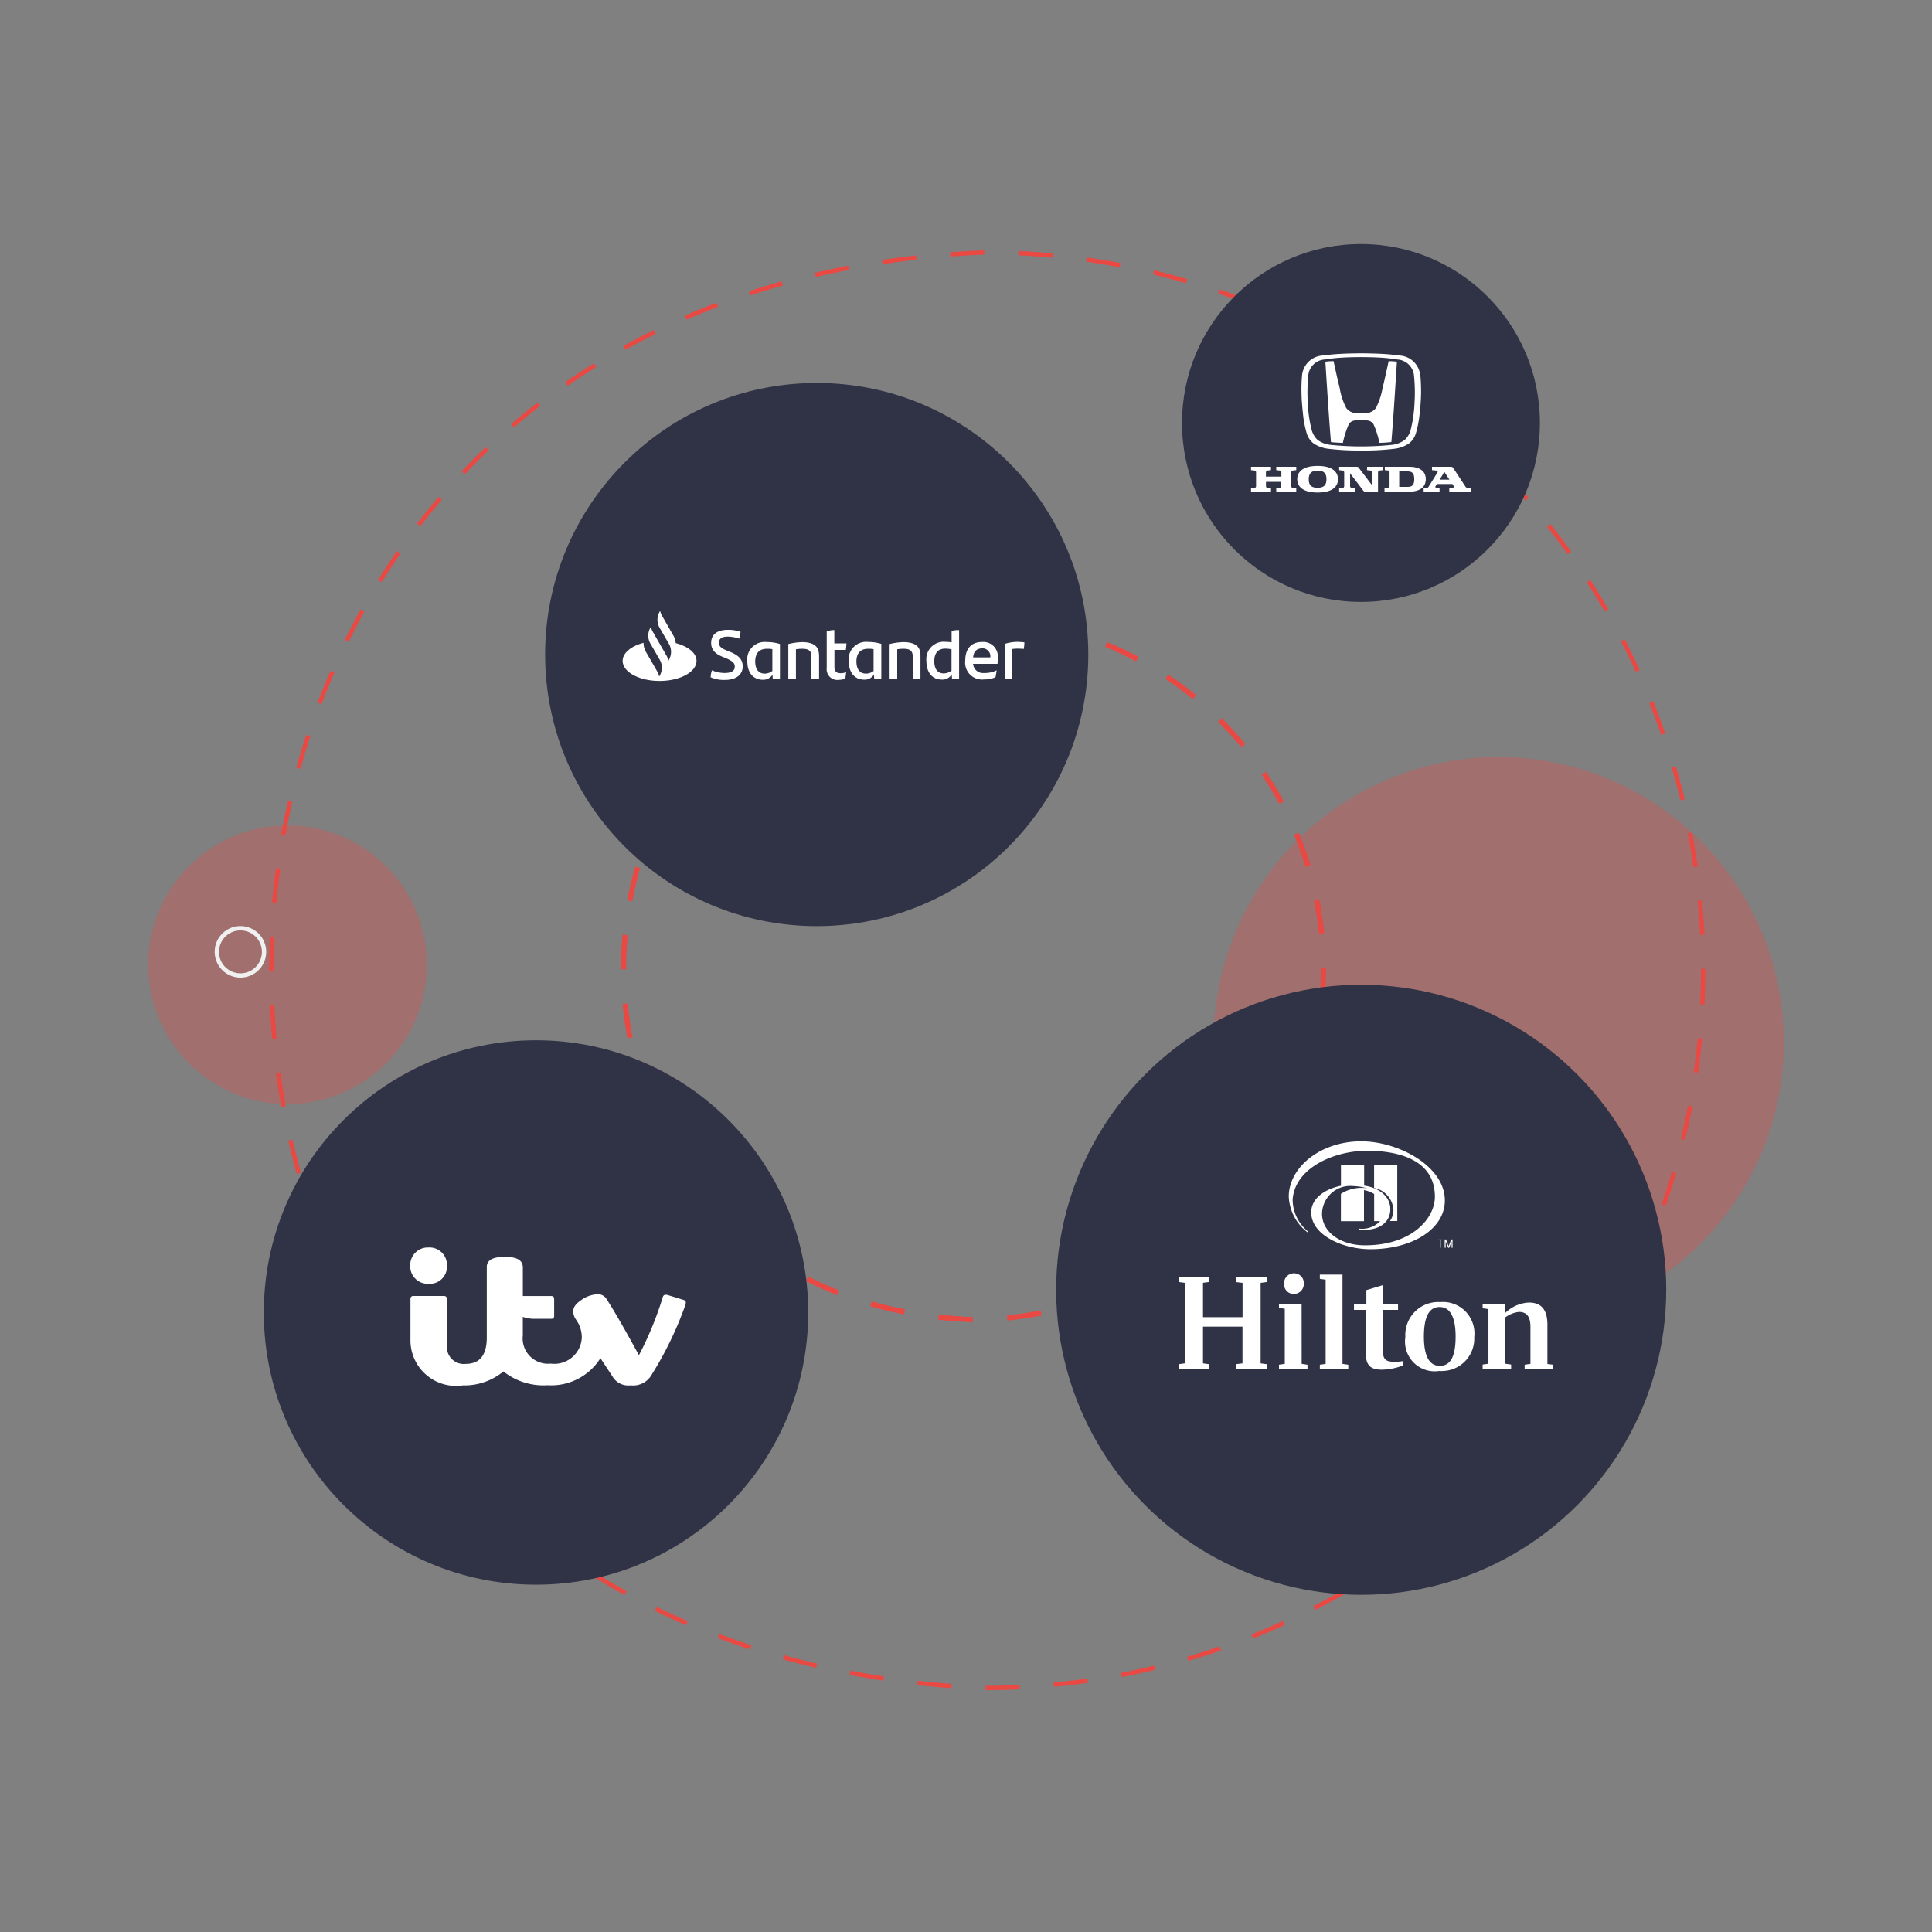 <?xml version="1.0" encoding="UTF-8"?>
<svg xmlns="http://www.w3.org/2000/svg" xmlns:xlink="http://www.w3.org/1999/xlink" viewBox="0 0 100 100">
  <rect x="0" y="0" width="100" height="100" fill="#808080" stroke="none"/>
  <defs>
    <clipPath id="a">
      <circle cx="27.744" cy="67.934" r="14.089" style="fill:none"></circle>
    </clipPath>
  </defs>
  <rect width="100" height="100" style="fill:#fff;opacity:0"></rect>
  <path d="M88.153,50.217A37.152,37.152,0,0,1,51,87.369C1.719,85.412,1.733,15.014,51,13.064A37.152,37.152,0,0,1,88.153,50.217Z" style="fill:none;stroke:#e94843;stroke-width:0.223px;stroke-dasharray:1.768,1.768"></path>
  <path d="M68.5,50.148A18.158,18.158,0,0,1,50.339,68.306c-24.086-.957-24.08-35.364,0-36.316A18.158,18.158,0,0,1,68.5,50.148Z" style="fill:none;stroke:#e94843;stroke-width:0.267px;stroke-dasharray:1.782,1.782"></path>
  <circle cx="14.882" cy="49.936" r="7.214" style="fill:#e94843;isolation:isolate;opacity:0.3"></circle>
  <circle cx="77.572" cy="53.944" r="14.761" style="fill:#e94843;isolation:isolate;opacity:0.3"></circle>
  <path d="M12.446,50.6a1.333,1.333,0,1,1,1.332-1.332A1.332,1.332,0,0,1,12.446,50.6Zm0-2.441a1.11,1.11,0,1,0,1.11,1.11,1.11,1.11,0,0,0-1.11-1.11Z" style="fill:#f0f0f0"></path>
  <path d="M81.472,64.987l-1.495-1.6,1.6-1.494,1.5,1.6Zm-1.256-1.594,1.265,1.356,1.356-1.264-1.265-1.356Z" style="fill:#f0f0f0"></path>
  <circle cx="27.744" cy="67.934" r="14.089" style="fill:#303346"></circle>
  <g style="clip-path:url(#a)">
    <rect x="14.238" y="60.517" width="28.275" height="15.6" style="fill:#fff;fill-opacity:0"></rect>
    <path d="M21.235,65.507" style="fill:#fff"></path>
    <path d="M22.191,66.449a.889.889,0,0,0,.943-.832.826.826,0,0,0,0-.086.906.906,0,0,0-.848-.961.834.834,0,0,0-.1,0h-.072a.909.909,0,0,0-.88.936h0v.09a.906.906,0,0,0,.955.852Z" style="fill:#fff"></path>
    <path d="M35.376,67.283l-.815-.252c-.13-.034-.22-.008-.253.1a17.468,17.468,0,0,1-1.238,3.015c-1.189-2.19-1.654-2.871-1.654-2.871h0a.529.529,0,0,0-.462-.287,1.653,1.653,0,0,0-.713.2c-.439.275-.569.455-.57.7a.75.75,0,0,0,.134.4l.11.173a1.611,1.611,0,0,1,.2.746A1.426,1.426,0,0,1,28.5,70.581a1.312,1.312,0,0,1-1.439-1.463v-.343h0V68.16a1.715,1.715,0,0,0,.516.1h.975c.1,0,.131-.065.131-.147v-.869c0-.1-.041-.161-.147-.161H27.062V65.622c0-.245-.091-.567-.922-.567-.761,0-.944.245-.944.528v3.654c0,.911-.371,1.357-1.088,1.357a.872.872,0,0,1-.97-.762.771.771,0,0,1-.005-.144V67.223a.143.143,0,0,0-.141-.143h-1.6a.138.138,0,0,0-.147.128.1.1,0,0,0,0,.024v2.132a2.358,2.358,0,0,0,2.712,2.343,3.163,3.163,0,0,0,2.1-.722,3.331,3.331,0,0,0,2.291.714,3.005,3.005,0,0,0,2.73-1.4h0l.613.927a.948.948,0,0,0,.944.479,1.1,1.1,0,0,0,1.1-.56,18.326,18.326,0,0,0,1.74-3.6C35.529,67.357,35.475,67.318,35.376,67.283Zm-9.323,3.7" style="fill:#fff"></path>
  </g>
  <circle cx="70.443" cy="21.893" r="9.262" style="fill:#303346"></circle>
  <path d="M66.063,24.334l.174.02a.1.1,0,0,1,.087.116v.2h-.8v-.2c0-.041.008-.107.087-.116l.174-.02V24.16H64.753v.174l.174.02a.1.1,0,0,1,.087.116v.672a.1.1,0,0,1-.087.116l-.174.021v.174h1.034v-.174l-.174-.021c-.078-.009-.086-.075-.086-.116v-.2h.793v.2c0,.041-.008.107-.087.116l-.174.021v.174h1.035v-.174l-.174-.021c-.078-.009-.086-.075-.086-.116V24.47c0-.041.008-.107.086-.116l.174-.02V24.16H66.058v.174Z" style="fill:#fff"></path>
  <path d="M72.953,24.16H71.678v.174l.154.017a.09.09,0,0,1,.091.09.071.071,0,0,1,0,.014v.682c0,.042-.008.108-.087.116l-.174.021v.174h1.292c.463,0,.844-.186.844-.645s-.381-.642-.844-.642M72.858,25.2h-.435v-.8h.435c.256,0,.343.12.343.4s-.086.4-.343.4" style="fill:#fff"></path>
  <path d="M75.965,25.256a.167.167,0,0,1-.133-.1l-.6-.91a.142.142,0,0,0-.137-.087h-.976v.174l.235.025a.067.067,0,0,1,.055.078.076.076,0,0,1-.013.029l-.444.716a.127.127,0,0,1-.09.071l-.174.02v.175h.823v-.175l-.14-.012c-.063-.008-.1-.05-.063-.1l.066-.107h.8l.056.086c.056.079-.013.112-.071.116l-.145.017v.174h1.12v-.174Zm-1.449-.43.244-.4.261.4Z" style="fill:#fff"></path>
  <path d="M70.755,24.334l.174.02c.079.009.087.075.087.116v.646l-.683-.9c-.029-.041-.056-.056-.133-.056h-.886v.174l.174.021c.079.009.087.075.087.116v.672c0,.041-.008.107-.087.116l-.174.02v.174h.828v-.174l-.174-.02a.1.1,0,0,1-.087-.116V24.5l.683.895a.134.134,0,0,0,.133.056h.629v-.981c0-.041.008-.107.087-.116l.174-.02v-.174h-.824l-.008.178Z" style="fill:#fff"></path>
  <path d="M68.2,24.115c-.84,0-1.056.368-1.056.687s.215.691,1.056.691,1.055-.368,1.055-.687-.215-.691-1.055-.691m0,1.134c-.327,0-.46-.137-.46-.443s.139-.446.46-.446.459.137.459.443-.133.444-.459.444" style="fill:#fff"></path>
  <path d="M71.877,18.693c-.14.633-.2.927-.314,1.382a3.615,3.615,0,0,1-.348,1.047.664.664,0,0,1-.488.261,3.215,3.215,0,0,1-.555,0,.666.666,0,0,1-.489-.261,3.489,3.489,0,0,1-.343-1.047c-.116-.459-.175-.749-.315-1.382,0,0-.141,0-.2.008-.086,0-.153.013-.224.021,0,0,.083,1.3.12,1.858.038.579.108,1.56.168,2.3a2.609,2.609,0,0,0,.318.029c.207.013.3.013.3.013a4.857,4.857,0,0,1,.31-.973.423.423,0,0,1,.336-.186,2.489,2.489,0,0,1,.3-.021h0a1.859,1.859,0,0,1,.3.021.423.423,0,0,1,.336.186,4.613,4.613,0,0,1,.31.973s.091,0,.3-.013.318-.029.318-.029c.062-.74.132-1.717.168-2.3.037-.55.119-1.858.119-1.858-.07-.008-.14-.017-.224-.021l-.2-.008" style="fill:#fff"></path>
  <path d="M73.515,19.488A1.139,1.139,0,0,0,72.4,18.4a9.347,9.347,0,0,0-.956-.087c-.244-.016-.815-.025-.989-.025s-.745.009-.989.025a9.269,9.269,0,0,0-.956.087,1.14,1.14,0,0,0-1.12,1.084,7.524,7.524,0,0,0-.025.836c.009.525.056.877.079,1.125a5.313,5.313,0,0,0,.178.936,1.04,1.04,0,0,0,.368.571,1.731,1.731,0,0,0,.72.272,13.293,13.293,0,0,0,1.75.095,12.654,12.654,0,0,0,1.751-.095,1.682,1.682,0,0,0,.719-.272,1.047,1.047,0,0,0,.369-.571,5.5,5.5,0,0,0,.178-.936c.024-.244.07-.6.078-1.125,0-.318-.012-.613-.033-.836m-.307,1.39a6.932,6.932,0,0,1-.19,1.344,1.105,1.105,0,0,1-.3.538,1.333,1.333,0,0,1-.711.273,15.491,15.491,0,0,1-3.12,0,1.326,1.326,0,0,1-.711-.272,1.135,1.135,0,0,1-.3-.538,6.617,6.617,0,0,1-.19-1.344,8.6,8.6,0,0,1,.02-1.39.907.907,0,0,1,.87-.877,8.068,8.068,0,0,1,.931-.1c.265-.017.7-.024.939-.024s.675.008.936.024a8.294,8.294,0,0,1,.931.1.92.92,0,0,1,.873.877,8.5,8.5,0,0,1,.021,1.391" style="fill:#fff"></path>
  <circle cx="70.455" cy="66.759" r="15.789" style="fill:#303346"></circle>
  <path d="M70.468,59.074c-2.162,0-3.761,1.38-3.761,2.858a2.452,2.452,0,0,0,.969,1.851l.044-.027a2.146,2.146,0,0,1-.813-1.669c.115-1.616,2.109-2.524,3.863-2.524,1.253,0,3.5.29,3.5,2.381,0,1.1-1.166,2.513-3.619,2.513-1.248,0-2.223-.673-2.223-1.637a1.464,1.464,0,0,1,1.49-1.437,1.151,1.151,0,0,1,.131.008,2.854,2.854,0,0,1,.711.115,1.937,1.937,0,0,0-1.355.29v1.413H70.6V61.6a1.446,1.446,0,0,1,.526.2v1.406h.311a1.287,1.287,0,0,1-1.1.384v.06c1.139.088,1.626-.448,1.626-1.062,0-.717-.674-1.133-1.355-1.22V60.3h-1.2v1.074c-.777.158-1.539.619-1.539,1.38,0,1.177,1.643,1.905,3.066,1.905,2.174,0,3.85-1.051,3.85-2.523,0-1.785-2.42-3.061-4.321-3.061m1.659,3.553a1.226,1.226,0,0,0-1-1.14V60.3h1.2v2.9h-.378a1,1,0,0,0,.181-.574" style="fill:#fff"></path>
  <path d="M65.25,66.4v4.167l.323.044v.246H63.966v-.246l.345-.044v-1.9H62.267v1.9l.317.044v.246H61.012v-.246l.313-.044V66.4l-.313-.044v-.241h1.572v.241l-.317.041v1.78h2.048V66.4l-.349-.041v-.24h1.6v.24" style="fill:#fff"></path>
  <path d="M67.484,66.423a.515.515,0,0,1-.478.551h-.031a.494.494,0,0,1-.51-.479c0-.017,0-.035,0-.052a.509.509,0,0,1,.479-.536h.03a.5.5,0,0,1,.51.489h0v.025m-.11,4.172.3.044v.214H66.2v-.214l.3-.044V67.742l-.3-.044v-.213h1.172Z" style="fill:#fff"></path>
  <path d="M68.315,70.638l.3-.044V66.236l-.3-.044v-.219h1.172v4.621l.3.044v.219H68.315" style="fill:#fff"></path>
  <path d="M71.569,67.485h.793V67.8h-.793v2c0,.519.109.684.574.684a2.025,2.025,0,0,0,.466-.033v.23a3.22,3.22,0,0,1-1.084.213c-.674,0-.833-.306-.833-.9V67.8h-.61v-.317h.641v-.707l.854-.258" style="fill:#fff"></path>
  <path d="M75.342,69.184c0-1.068-.317-1.533-.827-1.533s-.814.443-.814,1.533c0,1.067.317,1.511.814,1.511.531.005.827-.422.827-1.511m.964.021a1.676,1.676,0,0,1-1.591,1.756,1.645,1.645,0,0,1-.222,0,1.536,1.536,0,0,1-1.752-1.752,1.705,1.705,0,0,1,1.59-1.813,2.074,2.074,0,0,1,.223,0,1.626,1.626,0,0,1,1.757,1.484,1.573,1.573,0,0,1-.005.329" style="fill:#fff"></path>
  <path d="M80.388,70.638v.213H78.915v-.213l.3-.044V68.677c0-.531-.192-.772-.6-.772a1.493,1.493,0,0,0-.7.28v2.4l.3.044v.214H76.741v-.214l.3-.044V67.76l-.3-.044v-.23h1.178v.466a1.87,1.87,0,0,1,1.215-.532c.663,0,.959.389.959,1.152V70.6" style="fill:#fff"></path>
  <path d="M74.52,64.194h-.11v-.038h.263v.038h-.1v.389H74.52m.46-.077h0l.136-.35h.067v.427h-.049v-.324h0l-.126.324h-.05l-.131-.324h0v.324h-.05v-.427h.068Z" style="fill:#fff"></path>
  <circle cx="42.273" cy="33.879" r="14.057" style="fill:#303346"></circle>
  <path d="M34.975,33.288a.828.828,0,0,0-.113-.375l-.594-1.039a.881.881,0,0,1-.1-.253l-.026.044a.825.825,0,0,0,0,.829l.48.829a.829.829,0,0,1,0,.829L34.6,34.2a.879.879,0,0,0-.095-.253l-.437-.76-.279-.488a.9.9,0,0,1-.1-.254l-.023.04a.825.825,0,0,0,0,.829h0l.48.829a.831.831,0,0,1,0,.83l-.027.043a.879.879,0,0,0-.095-.253l-.6-1.037a.921.921,0,0,1-.113-.454c-.637.166-1.083.524-1.083.934,0,.579.856,1.039,1.912,1.039s1.911-.463,1.911-1.039C36.058,33.812,35.621,33.454,34.975,33.288Zm1.807,1.773a1.206,1.206,0,0,1,.07-.367,1.647,1.647,0,0,0,.655.14c.332,0,.524-.105.524-.322s-.139-.3-.471-.454l-.183-.07c-.341-.147-.568-.34-.568-.716,0-.41.288-.672.865-.672a1.975,1.975,0,0,1,.655.1,1.39,1.39,0,0,1-.071.355,1.88,1.88,0,0,0-.594-.105c-.314,0-.454.122-.454.314s.14.3.393.4l.193.078c.454.193.646.4.646.751,0,.41-.315.7-.926.7a1.708,1.708,0,0,1-.733-.137ZM40.37,33.34v1.8H40l-.018-.218a.555.555,0,0,1-.506.261c-.471,0-.795-.349-.795-.951a.9.9,0,0,1,.793-1,.876.876,0,0,1,.211,0,2.278,2.278,0,0,1,.681.1Zm-.393,1.389V33.6a1.386,1.386,0,0,0-.288-.018c-.41,0-.6.254-.6.655,0,.367.148.629.5.629a.68.68,0,0,0,.392-.14Zm2.418-.8v1.2H42V34c0-.288-.1-.419-.489-.419a2.068,2.068,0,0,0-.314.026v1.528h-.394v-1.8a3.476,3.476,0,0,1,.717-.1c.663.009.872.262.872.7Zm1.1.916a.793.793,0,0,0,.3-.052c-.009.1-.026.227-.043.331a.9.9,0,0,1-.332.065.553.553,0,0,1-.629-.612v-1.9a1.254,1.254,0,0,1,.393-.064V33.3h.629c-.009.122-.018.235-.035.34H43.19v.881c0,.227.114.322.3.322Zm2.121-1.51v1.8H45.25l-.017-.218a.558.558,0,0,1-.507.261c-.471,0-.794-.349-.794-.951a.9.9,0,0,1,.792-1,.885.885,0,0,1,.212,0,2.341,2.341,0,0,1,.68.1Zm-.4,1.391V33.6a1.386,1.386,0,0,0-.288-.018c-.41,0-.6.254-.6.655,0,.367.148.629.5.629a.658.658,0,0,0,.393-.14Zm2.427-.8v1.2h-.4V34c0-.288-.1-.419-.489-.419a2.068,2.068,0,0,0-.314.026v1.528h-.394v-1.8a3.457,3.457,0,0,1,.716-.1c.663.009.882.263.882.7Zm2-1.309v2.514h-.366l-.018-.227a.554.554,0,0,1-.514.271c-.471,0-.794-.349-.794-.952a.9.9,0,0,1,.792-1,.939.939,0,0,1,.212,0,1.649,1.649,0,0,1,.3.027v-.594a1.438,1.438,0,0,1,.392-.043Zm-.393,2.1v-1.11a1.935,1.935,0,0,0-.314-.035c-.393,0-.578.244-.578.655,0,.366.148.629.5.629a.709.709,0,0,0,.393-.141Zm2.383-.358H50.366a.514.514,0,0,0,.549.476l.045,0a1.4,1.4,0,0,0,.628-.14c-.017.1-.035.245-.064.358a1.417,1.417,0,0,1-.585.114.877.877,0,0,1-.978-.761.867.867,0,0,1,0-.216c0-.533.245-.961.874-.961a.753.753,0,0,1,.812.821,1.832,1.832,0,0,1-.018.314Zm-1.265-.332h.89a.413.413,0,0,0-.35-.467.4.4,0,0,0-.078,0c-.288.008-.436.165-.462.471Zm2.654-.777a1.87,1.87,0,0,1-.035.341,2.926,2.926,0,0,0-.3-.018c-.1,0-.193.009-.288.018v1.536h-.393v-1.8a2.258,2.258,0,0,1,.673-.105c.113.009.253.009.34.027Z" style="fill:#fff"></path>
</svg>
